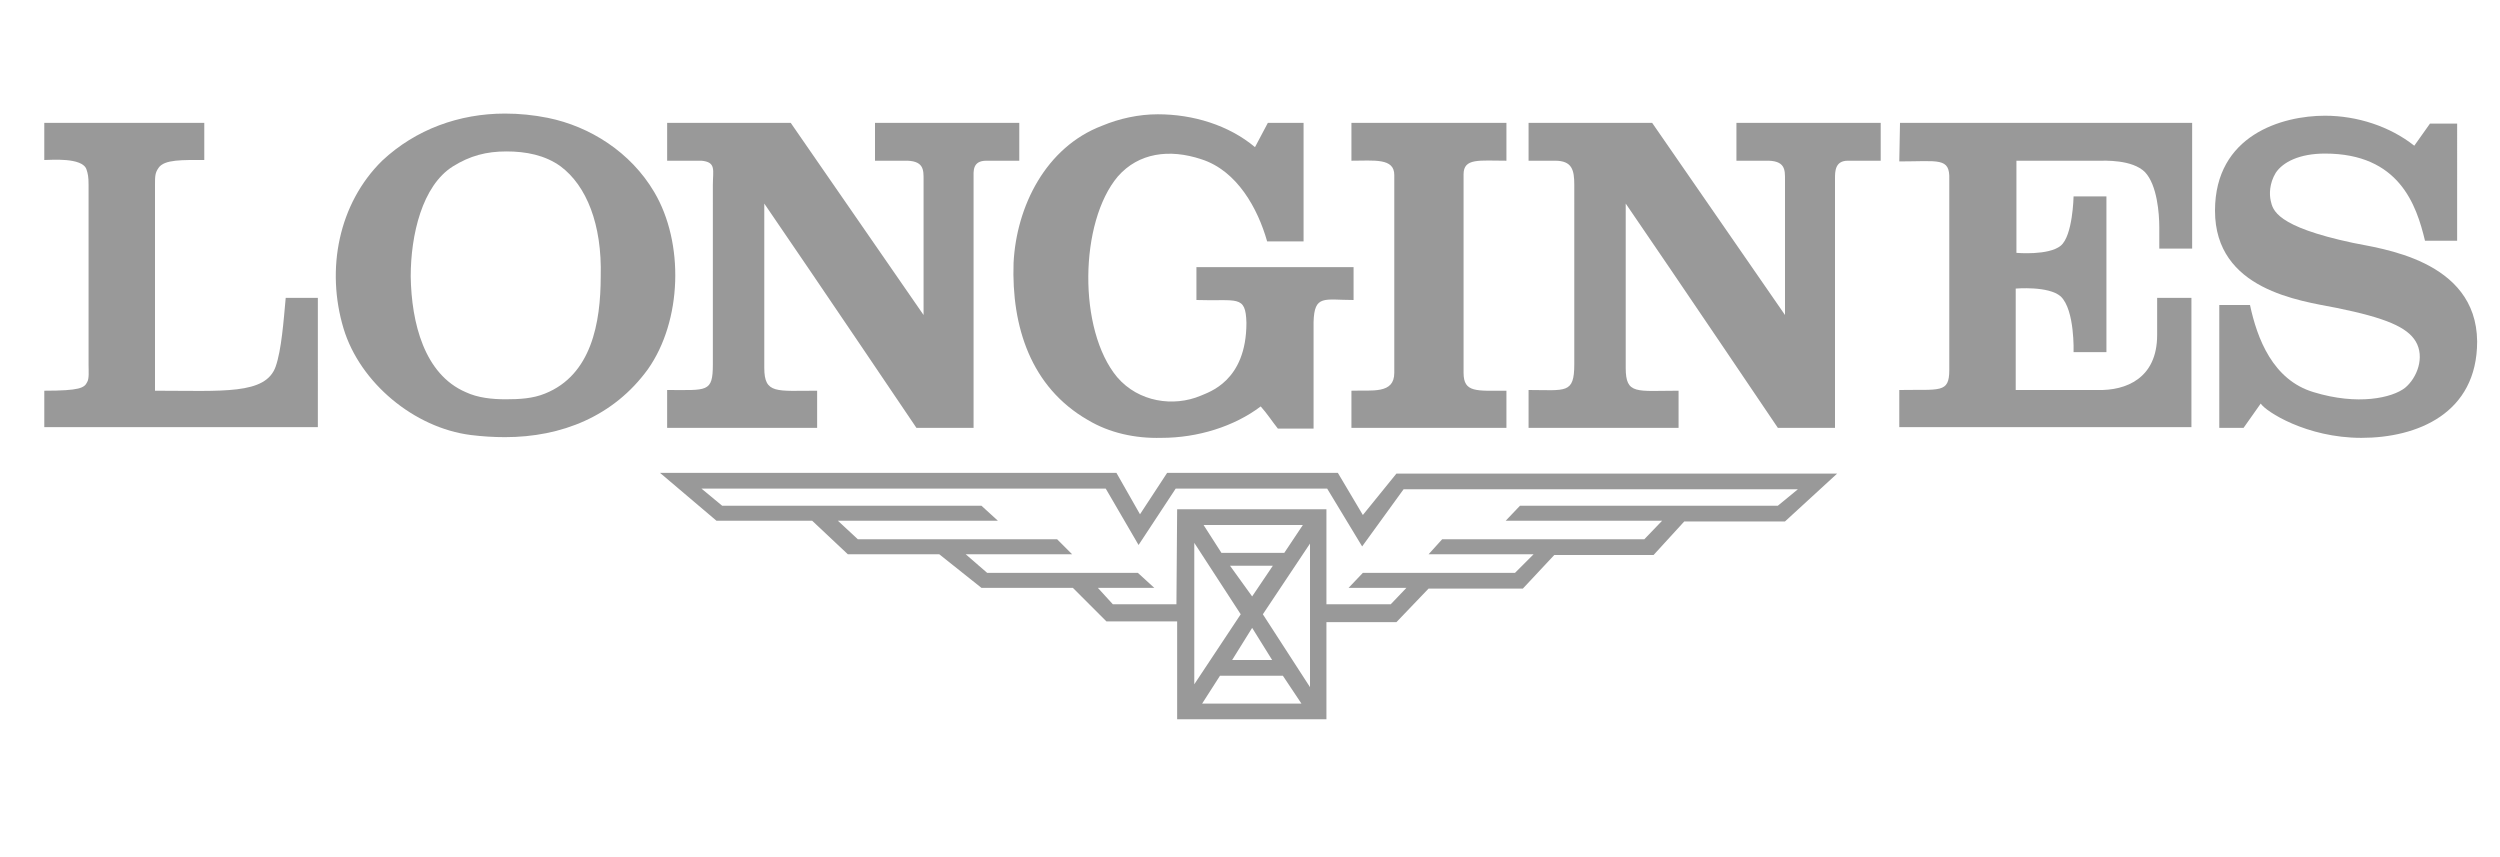 <svg xmlns="http://www.w3.org/2000/svg" xmlns:xlink="http://www.w3.org/1999/xlink" id="Calque_1" x="0px" y="0px" viewBox="0 0 350 120" style="enable-background:new 0 0 350 120;" xml:space="preserve"><g>	<g>		<g>			<path style="fill:#999999;" d="M38.6,51.3c-1.4,4-7.4,3.4-16.9,3.4c0,0,0-27.9,0-28.8c0-1.2,0-1.7,0.5-2.4     c0.8-1.2,3.4-1.1,6.4-1.1c0-1.7,0-5.2,0-5.2H6.2c0,0,0,4.4,0,5.2c0.9,0,5.3-0.4,5.9,1.3c0.2,0.6,0.3,1,0.3,2.2     c0,0.9,0,25.2,0,25.2c0,0.9,0.1,1.9-0.2,2.4c-0.4,0.8-1,1.2-6,1.2c0,2.1,0,5.1,0,5.1h38.3V41.7H40C39.7,45,39.4,49,38.6,51.3z"></path>			<g>				<path style="fill:#999999;" d="M195.2,24.5v27.7c0,3-3.1,2.4-6,2.5v5.2h21.7v-5.2c-4.2,0-6,0.3-6-2.5V24.4c0-2.3,2.2-1.9,6-1.9      v-5.3h-21.7v5.3C192.4,22.5,195.2,22.1,195.2,24.5z"></path>				<path style="fill:#999999;" d="M329.4,34c-10.8-2.3-11.2-4.6-11.5-5.9c-0.2-0.9-0.2-2.4,0.7-3.9c1-1.5,3.3-2.7,6.9-2.7      c10.4,0,12.8,7.2,14,12.2h4.5V17.3h-3.8l-2.2,3.1c-3.4-2.7-8-4.2-12.5-4.2c-6,0-15.4,2.7-15.4,13.3c0,11.1,11.9,12.6,17,13.6      c6.9,1.4,9.9,2.7,11.1,4.7c1.3,2.2,0.2,5.1-1.5,6.5c-1.8,1.4-6.6,2.5-12.8,0.6c-5.7-1.7-7.9-7.5-8.9-12.2c-1,0-4.3,0-4.3,0v17.2      h3.4c0,0,0,0,2.4-3.4c0.7,1.1,6.4,4.8,14.1,4.8c7.8,0,16.2-3.4,16.2-13.5C346.7,36.3,333.1,34.8,329.4,34z"></path>				<path style="fill:#999999;" d="M243.1,22.5h4c2.9-0.1,2.8,1.3,2.8,2.7c0,7.1,0,18.9,0,18.9l-18.6-26.9c0,0-14.3,0-17.3,0v5.3      h3.7c2.4,0,2.7,1.3,2.7,3.4V51c0,4.2-1.2,3.6-6.4,3.6v5.3h21v-5.2c-5.9,0-7.4,0.6-7.4-3.2v-23c7.2,10.5,21.3,31.4,21.3,31.4h8      V25c0-1,0-2.5,1.8-2.5h4.6v-5.3h-20.2L243.1,22.5z"></path>				<path style="fill:#999999;" d="M265.9,22.6c5.5,0,7.1-0.6,7,2.5v26.7c0,3.3-1.3,2.7-7,2.8v5.2h40.9V41.7H302v5.2      c0,6.1-4.4,7.8-8.3,7.7h-11.5V40.4c0,0,4.6-0.4,6.3,1.1c2,1.9,1.8,7.8,1.8,7.8h4.6V27.5h-4.6c0,0-0.1,5.5-1.8,6.9      c-1.7,1.4-6.2,1-6.2,1V22.5h11.5c0.8,0,4.7-0.2,6.5,1.6c1.7,1.8,2,5.8,2,7.7c0,2,0,3,0,3h4.6V17.2H266L265.9,22.6z"></path>				<path style="fill:#999999;" d="M190.8,72.1l-3.5-5.9h-23.9l-3.8,5.8l-3.3-5.8H92.4l7.9,6.7h13.4l5,4.7h12.8l5.9,4.7h12.8      l4.7,4.7h9.9v13.7h20.9V87.1h9.8l4.5-4.7h13.2l4.4-4.7h13.9l4.3-4.7h14.1l7.3-6.7h-61.7L190.8,72.1z M172.2,79.2h6l-2.9,4.3      L172.2,79.2z M178.1,92.4h-5.6l2.8-4.5L178.1,92.4z M171,77.4l-2.5-3.9h13.9l-2.6,3.9H171z M173.7,86l-6.5,9.8V76L173.7,86z       M168.3,98.5l2.5-3.9h8.8l2.6,3.9H168.3z M183.4,96.2L176.8,86l6.6-9.9L183.4,96.2L183.4,96.2z M251.7,68.5l-2.8,2.3h-36.1      l-2,2.1h21.9l-2.5,2.6h-28.3l-1.9,2.1h14.7l-2.6,2.6h-21.3l-2,2.1h8.1l-2.2,2.3h-9V71.3h-20.9l-0.1,13.3h-8.9l-2.1-2.3h7.9      l-2.3-2.1h-21.1l-3-2.6h14.9l-2.1-2.1h-27.9l-2.8-2.6h22.4l-2.3-2.1h-36.3l-2.9-2.4h56.6l4.6,7.9l5.2-7.9h21.2l4.9,8.1l5.8-8      C196.5,68.5,251.7,68.5,251.7,68.5z"></path>			</g>			<path style="fill:#999999;" d="M122.5,22.5h4c2.9-0.1,2.8,1.3,2.8,2.7c0,7.1,0,18.9,0,18.9l-18.6-26.9c0,0-14.3,0-17.3,0v5.3h4.8     c2.1,0.2,1.6,1.3,1.6,3.4V51c0,4-0.8,3.6-6.4,3.6v5.3h21v-5.2c-5.7,0-7.4,0.5-7.4-3.2v-23c7.2,10.5,21.3,31.4,21.3,31.4h8V25     c0-1-0.2-2.5,1.8-2.5h4.6v-5.3h-20.2L122.5,22.5L122.5,22.5z"></path>			<path style="fill:#999999;" d="M91.6,26.9c-3.3-5.6-9-9.2-14.9-10.4c-2-0.4-4-0.6-6-0.6c-6.4,0-12.5,2.2-17.2,6.6     c-6.1,6-7.9,15.2-5.4,23.5c2.3,7.6,9.9,13.9,17.8,14.9c1.6,0.2,3.2,0.3,4.8,0.3c7.9,0,15.2-2.9,20-9.5     C95.5,44.9,95.8,34,91.6,26.9z M84.1,38.7c0,6.5-1.3,13.8-7.8,16.4c-1.7,0.7-3.6,0.8-5.5,0.8s-3.9-0.2-5.6-1     c-5.8-2.5-7.6-9.7-7.7-16.2c0-5.8,1.6-12.7,5.9-15.4c2.4-1.5,4.7-2.1,7.5-2.1c2.7,0,5.4,0.5,7.6,2.1C82.1,26,84.3,31.4,84.1,38.7     z"></path>			<path style="fill:#999999;" d="M152.3,58.8c3,1.8,6.6,2.6,10.3,2.5c5.1,0,10.2-1.6,13.9-4.4c0.9,1,1.6,2.1,2.4,3.1h5V45.1     c0.1-3.9,1.5-3.1,5.6-3.1v-4.6h-22c0,0,0,2.7,0,4.6c5.7,0.2,6.9-0.8,7,3.2c0,8.2-5.3,9.7-6.4,10.2c-3.8,1.6-8.7,0.9-11.7-2.6     c-5.5-6.6-5.3-21.7,0.1-28.1c2.9-3.3,7.2-3.9,11.7-2.4c5,1.6,7.9,6.9,9.2,11.5c1.8,0,5.1,0,5.1,0V17.2h-5l-1.8,3.4     C172,17.5,167,16,162.1,16c-2.7,0-5.4,0.6-7.8,1.6c-7.9,3-12,11.3-12.4,19.2C141.6,45.7,144.3,54.2,152.3,58.8z"></path>		</g>	</g></g></svg>